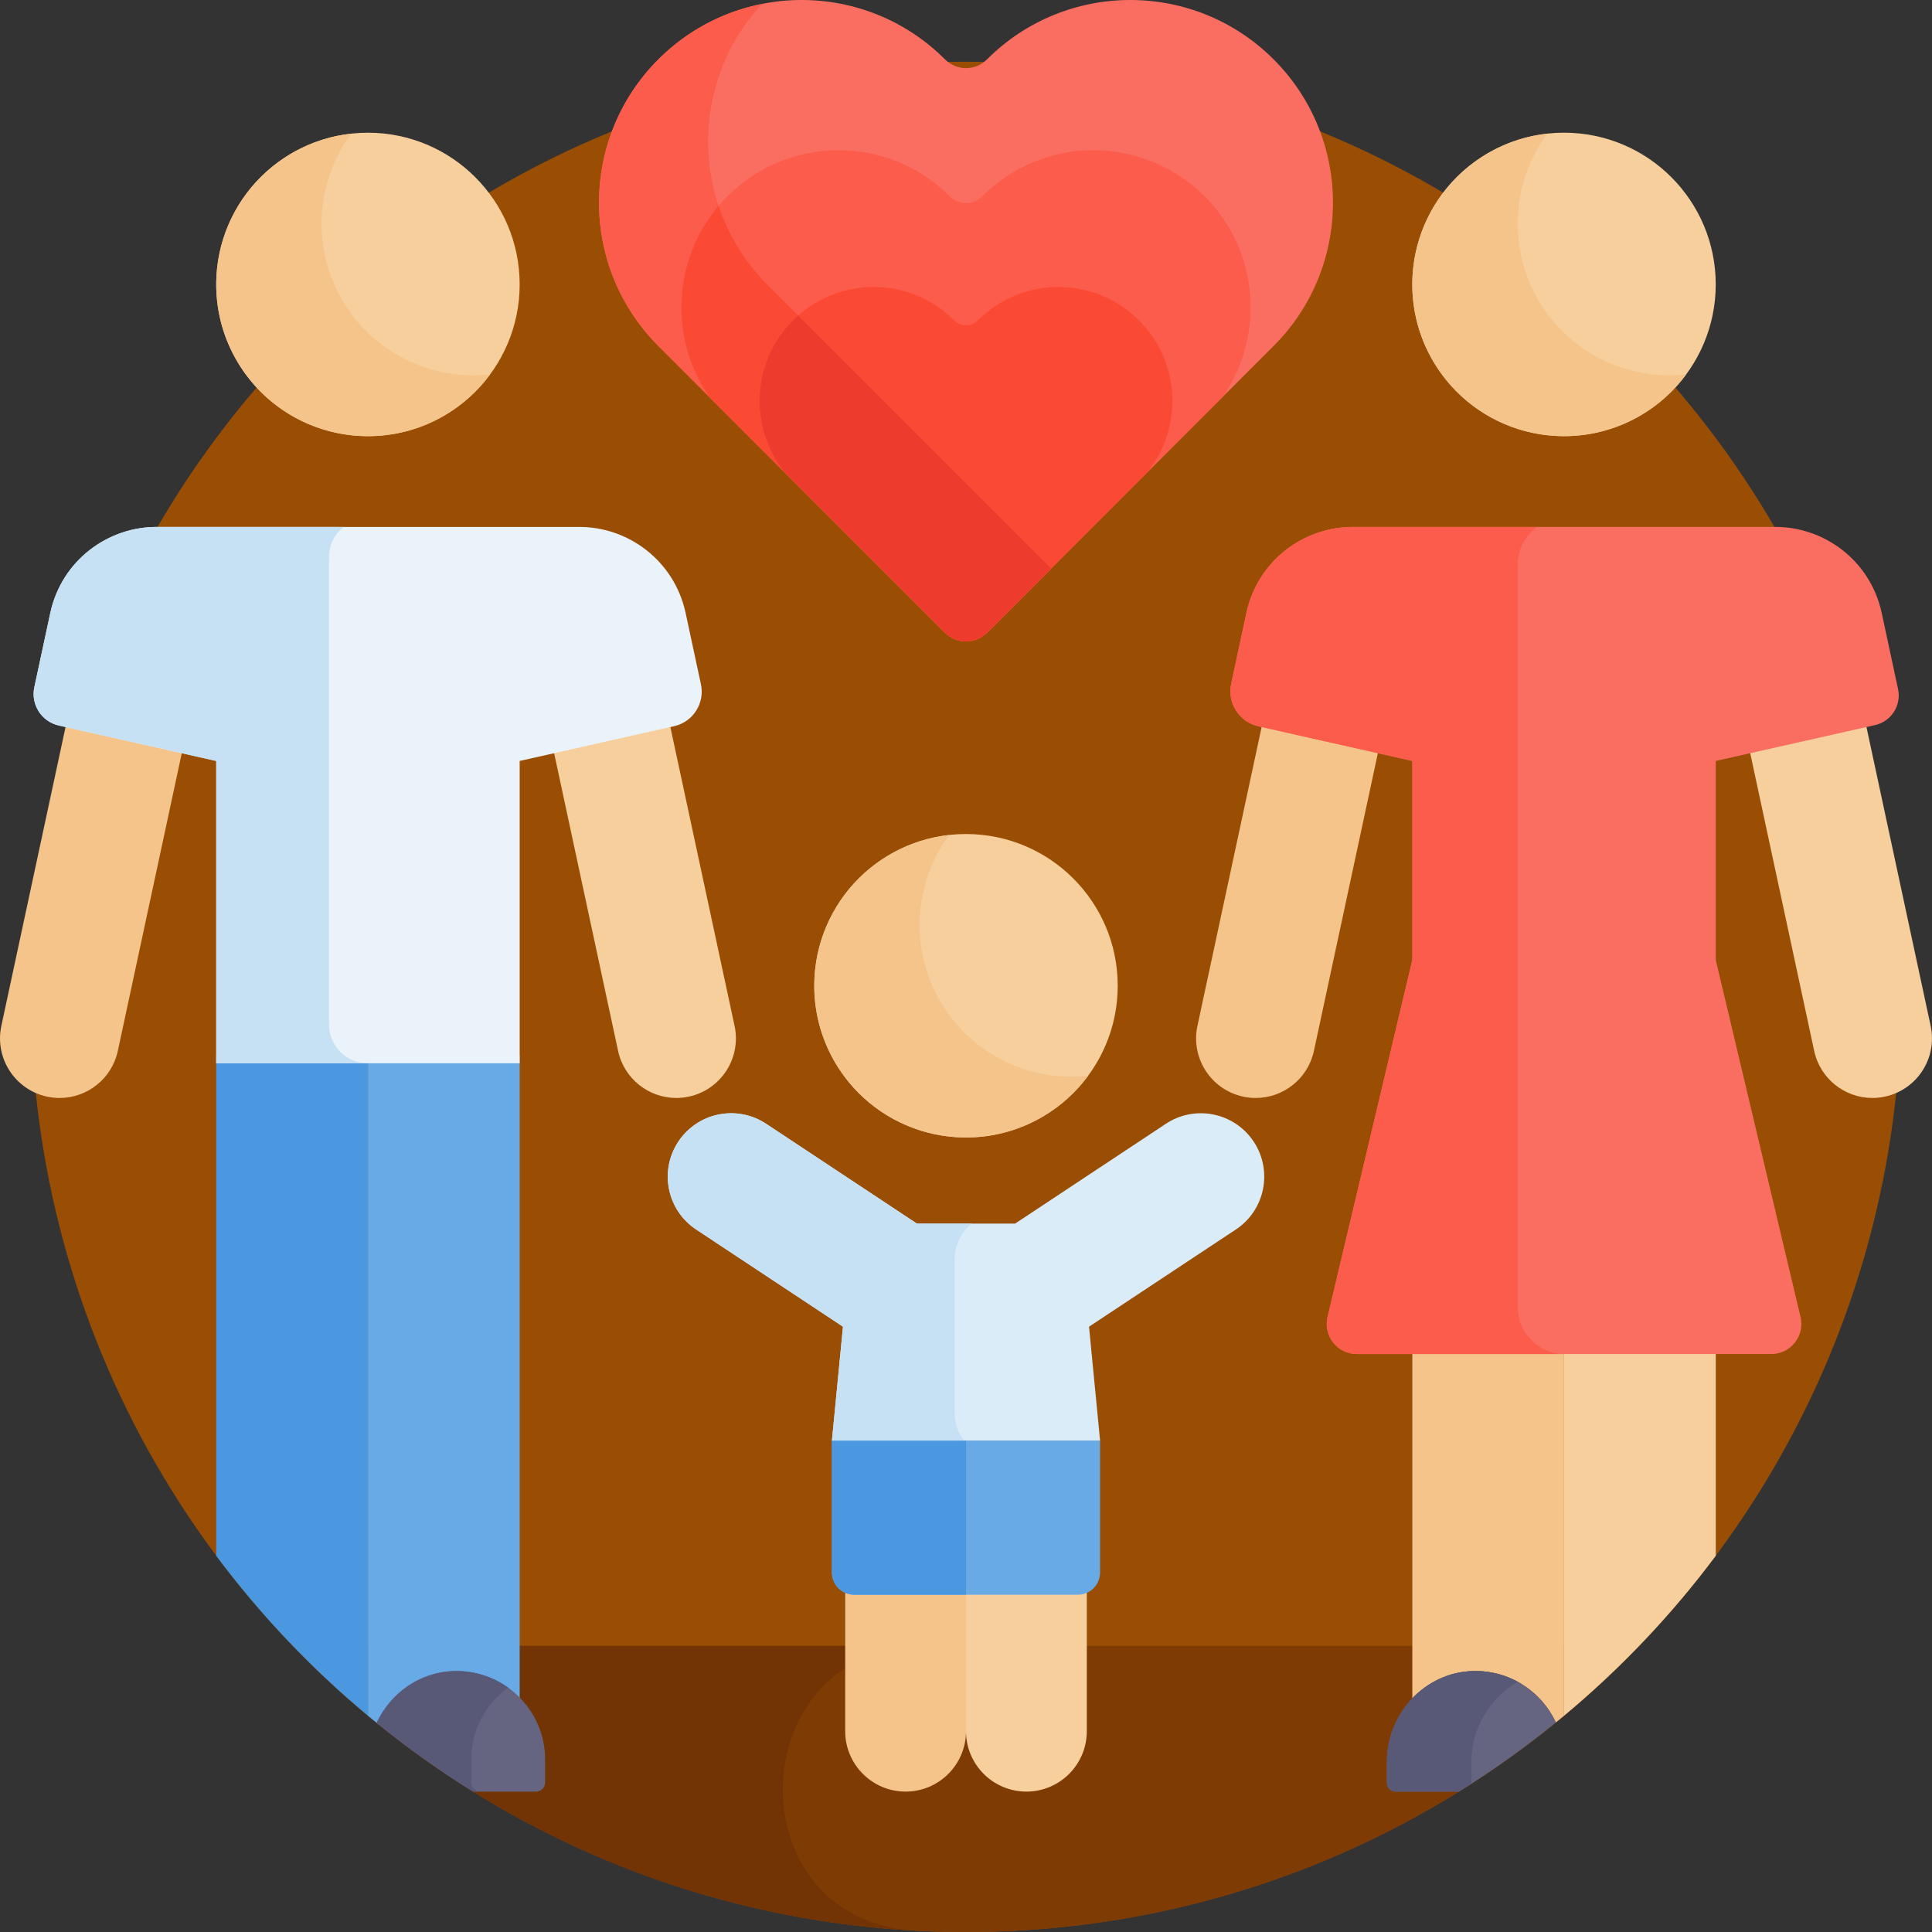 <?xml version="1.0" encoding="iso-8859-1"?>
<!-- Generator: Adobe Illustrator 19.0.0, SVG Export Plug-In . SVG Version: 6.00 Build 0)  -->
<svg version="1.1" id="Capa_1" xmlns="http://www.w3.org/2000/svg" xmlns:xlink="http://www.w3.org/1999/xlink" x="0px" y="0px"
	 viewBox="0 0 512 512" style="enable-background:new 0 0 512 512;" xml:space="preserve">
<rect x="0" y="0" width="512" height="512" fill="#333333" stroke="none"/>
<circle style="fill:#994E04;" cx="256" cy="264.18" r="247.82"/>
<path style="fill:#7F3B04;" d="M77.616,436.189C122.689,482.922,185.945,512,256,512s133.311-29.078,178.383-75.811H77.616z"/>
<path style="fill:#723305;" d="M245.231,436.189H77.616C122.689,482.922,185.945,512,256,512c-4.378,0-8.73-0.113-13.053-0.338
	C194.152,509.129,196.37,436.189,245.231,436.189z"/>
<path style="fill:#4C98E0;" d="M57.305,412.303c11.695,15.663,25.204,29.89,40.207,42.385V279.655H57.305V412.303z"/>
<path style="fill:#67AAE6;" d="M97.512,454.688c1.016,0.846,2.043,1.679,3.072,2.509c3.889-7.015,11.114-11.934,19.596-12.217
	c6.878-0.23,13.106,2.516,17.539,7.03V279.655H97.512V454.688z"/>
<path style="fill:#F4C48B;" d="M374.281,450.089c4.06-4.263,9.648-7.023,15.931-7.232c9.786-0.327,18.281,5.342,22.109,13.612
	c0.725-0.59,1.449-1.181,2.167-1.779v-99.77h-40.207V450.089z"/>
<g>
	<path style="fill:#F7CF9C;" d="M414.488,454.688c15.003-12.495,28.512-26.722,40.207-42.385v-57.384h-40.207V454.688z"/>
	<ellipse style="fill:#F7CF9C;" cx="97.506" cy="75.38" rx="40.209" ry="40.209"/>
	<path style="fill:#F7CF9C;" d="M194.668,271.867l-17.548-81.685l-30.804,6.934l17.483,81.381
		c1.592,7.407,8.139,12.474,15.419,12.474c1.098,0,2.214-0.115,3.332-0.356C191.073,288.785,196.499,280.391,194.668,271.867z"/>
</g>
<path style="fill:#F4C48B;" d="M17.903,190.183L0.355,271.867c-1.83,8.524,3.595,16.918,12.118,18.75
	c1.118,0.24,2.234,0.356,3.332,0.356c7.28,0,13.827-5.067,15.418-12.474l17.483-81.381L17.903,190.183z"/>
<g>
	<ellipse style="fill:#F7CF9C;" cx="414.478" cy="75.375" rx="40.209" ry="40.209"/>
	<ellipse style="fill:#F7CF9C;" cx="255.996" cy="261.234" rx="40.209" ry="40.209"/>
</g>
<g>
	<path style="fill:#F4C48B;" d="M90.605,79.372c-8.236-14.265-6.729-31.476,2.445-43.947c-5.355,0.595-10.677,2.273-15.642,5.139
		c-19.231,11.103-25.82,35.693-14.717,54.924s35.693,25.82,54.924,14.717c4.965-2.866,9.079-6.637,12.272-10.977
		C114.5,100.938,98.842,93.638,90.605,79.372z"/>
	<path style="fill:#F4C48B;" d="M407.582,79.372c-8.236-14.265-6.729-31.476,2.445-43.947c-5.355,0.595-10.677,2.273-15.642,5.139
		c-19.231,11.103-25.82,35.693-14.717,54.924s35.693,25.82,54.924,14.717c4.965-2.866,9.079-6.637,12.272-10.977
		C431.477,100.938,415.818,93.638,407.582,79.372z"/>
	<path style="fill:#F4C48B;" d="M249.094,265.229c-8.236-14.266-6.729-31.476,2.445-43.947c-5.355,0.595-10.677,2.273-15.642,5.14
		c-19.231,11.103-25.82,35.693-14.717,54.923c11.103,19.23,35.693,25.819,54.924,14.717c4.965-2.867,9.079-6.637,12.272-10.977
		C272.989,286.796,257.33,279.495,249.094,265.229z"/>
</g>
<path style="fill:#F7CF9C;" d="M511.645,271.867l-17.548-81.685l-30.804,6.934l17.483,81.381
	c1.592,7.407,8.138,12.474,15.418,12.474c1.099,0,2.214-0.115,3.332-0.356C508.05,288.785,513.475,280.391,511.645,271.867z"/>
<g>
	<path style="fill:#F4C48B;" d="M334.88,190.183l-17.548,81.685c-1.831,8.524,3.595,16.918,12.118,18.75
		c1.118,0.24,2.234,0.356,3.332,0.356c7.28,0,13.827-5.067,15.418-12.474l17.483-81.381L334.88,190.183z"/>
	<path style="fill:#F4C48B;" d="M226.369,419.434c-0.85,0-1.652-0.187-2.382-0.51v39.859c0,8.84,7.166,16.007,16.007,16.007
		c8.84,0,16.007-7.167,16.007-16.007v-39.349H226.369z"/>
</g>
<path style="fill:#F7CF9C;" d="M285.631,419.434H256v39.349c0,8.84,7.166,16.007,16.007,16.007c8.84,0,16.007-7.167,16.007-16.007
	v-39.859C287.284,419.247,286.481,419.434,285.631,419.434z"/>
<path style="fill:#EAF3F9;" d="M181.692,162.426c-2.972-13.824-15.278-22.991-28.578-22.778l0,0l0,0H41.909l0,0l0,0
	c-13.288-0.213-25.604,8.943-28.578,22.778L9.1,182.118c-0.986,4.591,1.909,9.12,6.49,10.151l41.714,9.391v80.12h80.414v-80.12
	l40.938-9.216c5.011-1.128,8.178-6.082,7.099-11.104L181.692,162.426z"/>
<path style="fill:#656582;" d="M120.18,442.855c-9.077,0.303-16.716,5.913-20.365,13.722c8.107,6.59,16.639,12.675,25.548,18.212
	h16.702c1.32,0,2.391-1.07,2.391-2.391v-6.085C144.456,453.083,133.51,442.41,120.18,442.855z"/>
<path style="fill:#585877;" d="M124.884,472.399v-6.085c0-7.856,3.86-14.811,9.786-19.071c-4.054-2.915-9.076-4.569-14.49-4.388
	c-9.077,0.303-16.716,5.913-20.365,13.722c8.107,6.59,16.639,12.675,25.548,18.212h1.912
	C125.955,474.79,124.884,473.72,124.884,472.399z"/>
<path style="fill:#656582;" d="M390.212,442.855c-12.75,0.426-22.668,11.317-22.668,24.074v5.579c0,1.26,1.021,2.281,2.281,2.281
	h16.812c8.959-5.569,17.537-11.69,25.685-18.322C408.493,448.198,399.998,442.529,390.212,442.855z"/>
<path style="fill:#585877;" d="M389.933,472.509v-5.579c0-9.009,4.95-17.081,12.346-21.201c-3.562-1.956-7.682-3.02-12.067-2.873
	c-12.75,0.426-22.668,11.317-22.668,24.074v5.579c0,1.26,1.021,2.281,2.281,2.281h16.812c1.116-0.693,2.207-1.421,3.311-2.132
	C389.945,472.608,389.933,472.56,389.933,472.509z"/>
<path style="fill:#FA6E62;" d="M454.695,254.396L454.695,254.396v-52.736l42.21-9.502c4.307-0.969,7.029-5.227,6.101-9.543
	l-4.337-20.19c-2.972-13.824-15.278-22.991-28.578-22.778H358.885c-13.288-0.213-25.604,8.943-28.578,22.778l-4.034,18.778
	c-1.095,5.098,2.12,10.126,7.207,11.271l40.801,9.185v52.736l-22.453,94.551c-1.238,5.027,2.567,9.884,7.745,9.884h54.915h54.915
	c5.178,0,8.983-4.856,7.745-9.884L454.695,254.396z"/>
<path style="fill:#67AAE6;" d="M285.631,422.621h-59.263c-3.258,0-5.898-2.641-5.898-5.898v-34.969h71.059v34.969
	C291.529,419.98,288.889,422.621,285.631,422.621z"/>
<path style="fill:#4C98E0;" d="M256,381.754h-35.53v34.969c0,3.258,2.641,5.898,5.898,5.898H256V381.754z"/>
<path style="fill:#DAECF7;" d="M332.244,302.552c-5.12-7.737-15.543-9.856-23.278-4.735l-39.954,26.449h-9.667h-6.687h-9.668
	l-39.954-26.449c-7.74-5.123-18.161-3.001-23.278,4.735c-5.12,7.735-3.001,18.157,4.734,23.278l38.909,25.757l-2.929,30.167h71.059
	l-2.929-30.167l38.91-25.757C335.245,320.71,337.364,310.287,332.244,302.552z"/>
<path style="fill:#FA6E62;" d="M337.522,15.731L337.522,15.731c-20.974-20.974-54.979-20.974-75.952,0
	c-3.09,3.09-8.034,3.106-11.14,0c-20.974-20.974-54.979-20.974-75.952,0l0,0c-20.974,20.974-20.974,54.979,0,75.952
	c4.52,4.52,71.43,71.43,75.952,75.952c3.09,3.09,8.034,3.106,11.14,0c4.522-4.522,71.432-71.432,75.952-75.952
	C358.496,70.71,358.496,36.704,337.522,15.731z"/>
<g>
	<path style="fill:#FB5C4B;" d="M203.379,75.471c-20.475-20.475-20.951-53.363-1.449-74.428c-10.059,2-19.656,6.893-27.452,14.689
		l0,0c-20.974,20.974-20.974,54.979,0,75.952c4.52,4.52,71.431,71.43,75.952,75.952c3.09,3.09,8.034,3.106,11.14,0
		c1.329-1.329,8.049-8.049,16.987-16.987C269.874,141.965,207.729,79.821,203.379,75.471z"/>
	<path style="fill:#FB5C4B;" d="M323.983,105.223c11.305-16.24,9.728-38.728-4.754-53.21l0,0c-16.267-16.267-42.641-16.267-58.908,0
		c-2.397,2.397-6.231,2.409-8.64,0c-16.267-16.267-42.641-16.267-58.908,0l0,0c-14.482,14.482-16.059,36.97-4.755,53.21
		c21.023,21.023,59.043,59.043,62.413,62.413c3.09,3.09,8.034,3.106,11.14,0C264.94,164.266,302.96,126.246,323.983,105.223z"/>
</g>
<g>
	<path style="fill:#FB4A34;" d="M203.379,75.471c-6.086-6.086-10.39-13.272-12.942-20.914
		c-12.278,14.474-13.082,35.348-2.419,50.666c0.189,0.189,61.576,61.576,62.413,62.413c3.07,3.07,8.02,3.12,11.14,0
		c1.546-1.546,15.55-15.55,16.987-16.987C269.874,141.965,207.729,79.821,203.379,75.471z"/>
	<path style="fill:#FB4A34;" d="M301.847,84.896L301.847,84.896c-11.795-11.795-30.919-11.795-42.714,0
		c-1.738,1.738-4.518,1.746-6.265,0c-11.795-11.795-30.919-11.795-42.714,0l0,0c-11.016,11.016-11.74,28.424-2.178,40.285
		c19.235,19.235,40.004,40.004,42.455,42.455c3.09,3.09,8.034,3.106,11.14,0c2.45-2.45,23.22-23.22,42.455-42.455
		C313.587,113.32,312.863,95.913,301.847,84.896z"/>
</g>
<path style="fill:#ED3B2E;" d="M211.524,83.616c-0.466,0.412-0.925,0.835-1.37,1.28c-11.017,11.016-11.741,28.424-2.178,40.285
	c4.457,4.457,37.523,37.523,42.455,42.455c3.07,3.07,8.02,3.12,11.14,0c0.227-0.227,16.233-16.233,16.987-16.987
	C271.545,143.637,229.673,101.765,211.524,83.616z"/>
<g>
	<path style="fill:#C6E0F4;" d="M87.187,271.53V147.626c0-3.216,1.504-6.095,3.841-7.978H41.909
		c-13.288-0.213-25.604,8.943-28.578,22.779L9.1,182.118c-0.986,4.591,1.909,9.12,6.49,10.151l41.714,9.391v80.12h40.132
		C91.799,281.78,87.187,277.167,87.187,271.53z"/>
	<path style="fill:#C6E0F4;" d="M255.449,381.754c-1.532-2.049-2.453-4.578-2.453-7.318v-40.674c0-3.817,1.766-7.24,4.52-9.496
		h-14.528l-39.954-26.448c-7.74-5.124-18.16-3.001-23.278,4.734c-5.12,7.735-3.001,18.158,4.734,23.278l38.91,25.757l-2.929,30.167
		H255.449z"/>
</g>
<path style="fill:#FB5C4B;" d="M402.207,346.416V149.643c0-4.094,2.017-7.73,5.096-9.995h-48.418
	c-13.288-0.213-25.604,8.943-28.578,22.779l-4.034,18.778c-1.095,5.098,2.12,10.126,7.207,11.271l40.801,9.185v52.736
	l-22.453,94.551c-1.238,5.027,2.567,9.883,7.745,9.883h54.915h0.133C407.794,358.83,402.207,353.244,402.207,346.416z"/>
<g>
</g>
<g>
</g>
<g>
</g>
<g>
</g>
<g>
</g>
<g>
</g>
<g>
</g>
<g>
</g>
<g>
</g>
<g>
</g>
<g>
</g>
<g>
</g>
<g>
</g>
<g>
</g>
<g>
</g>
</svg>
